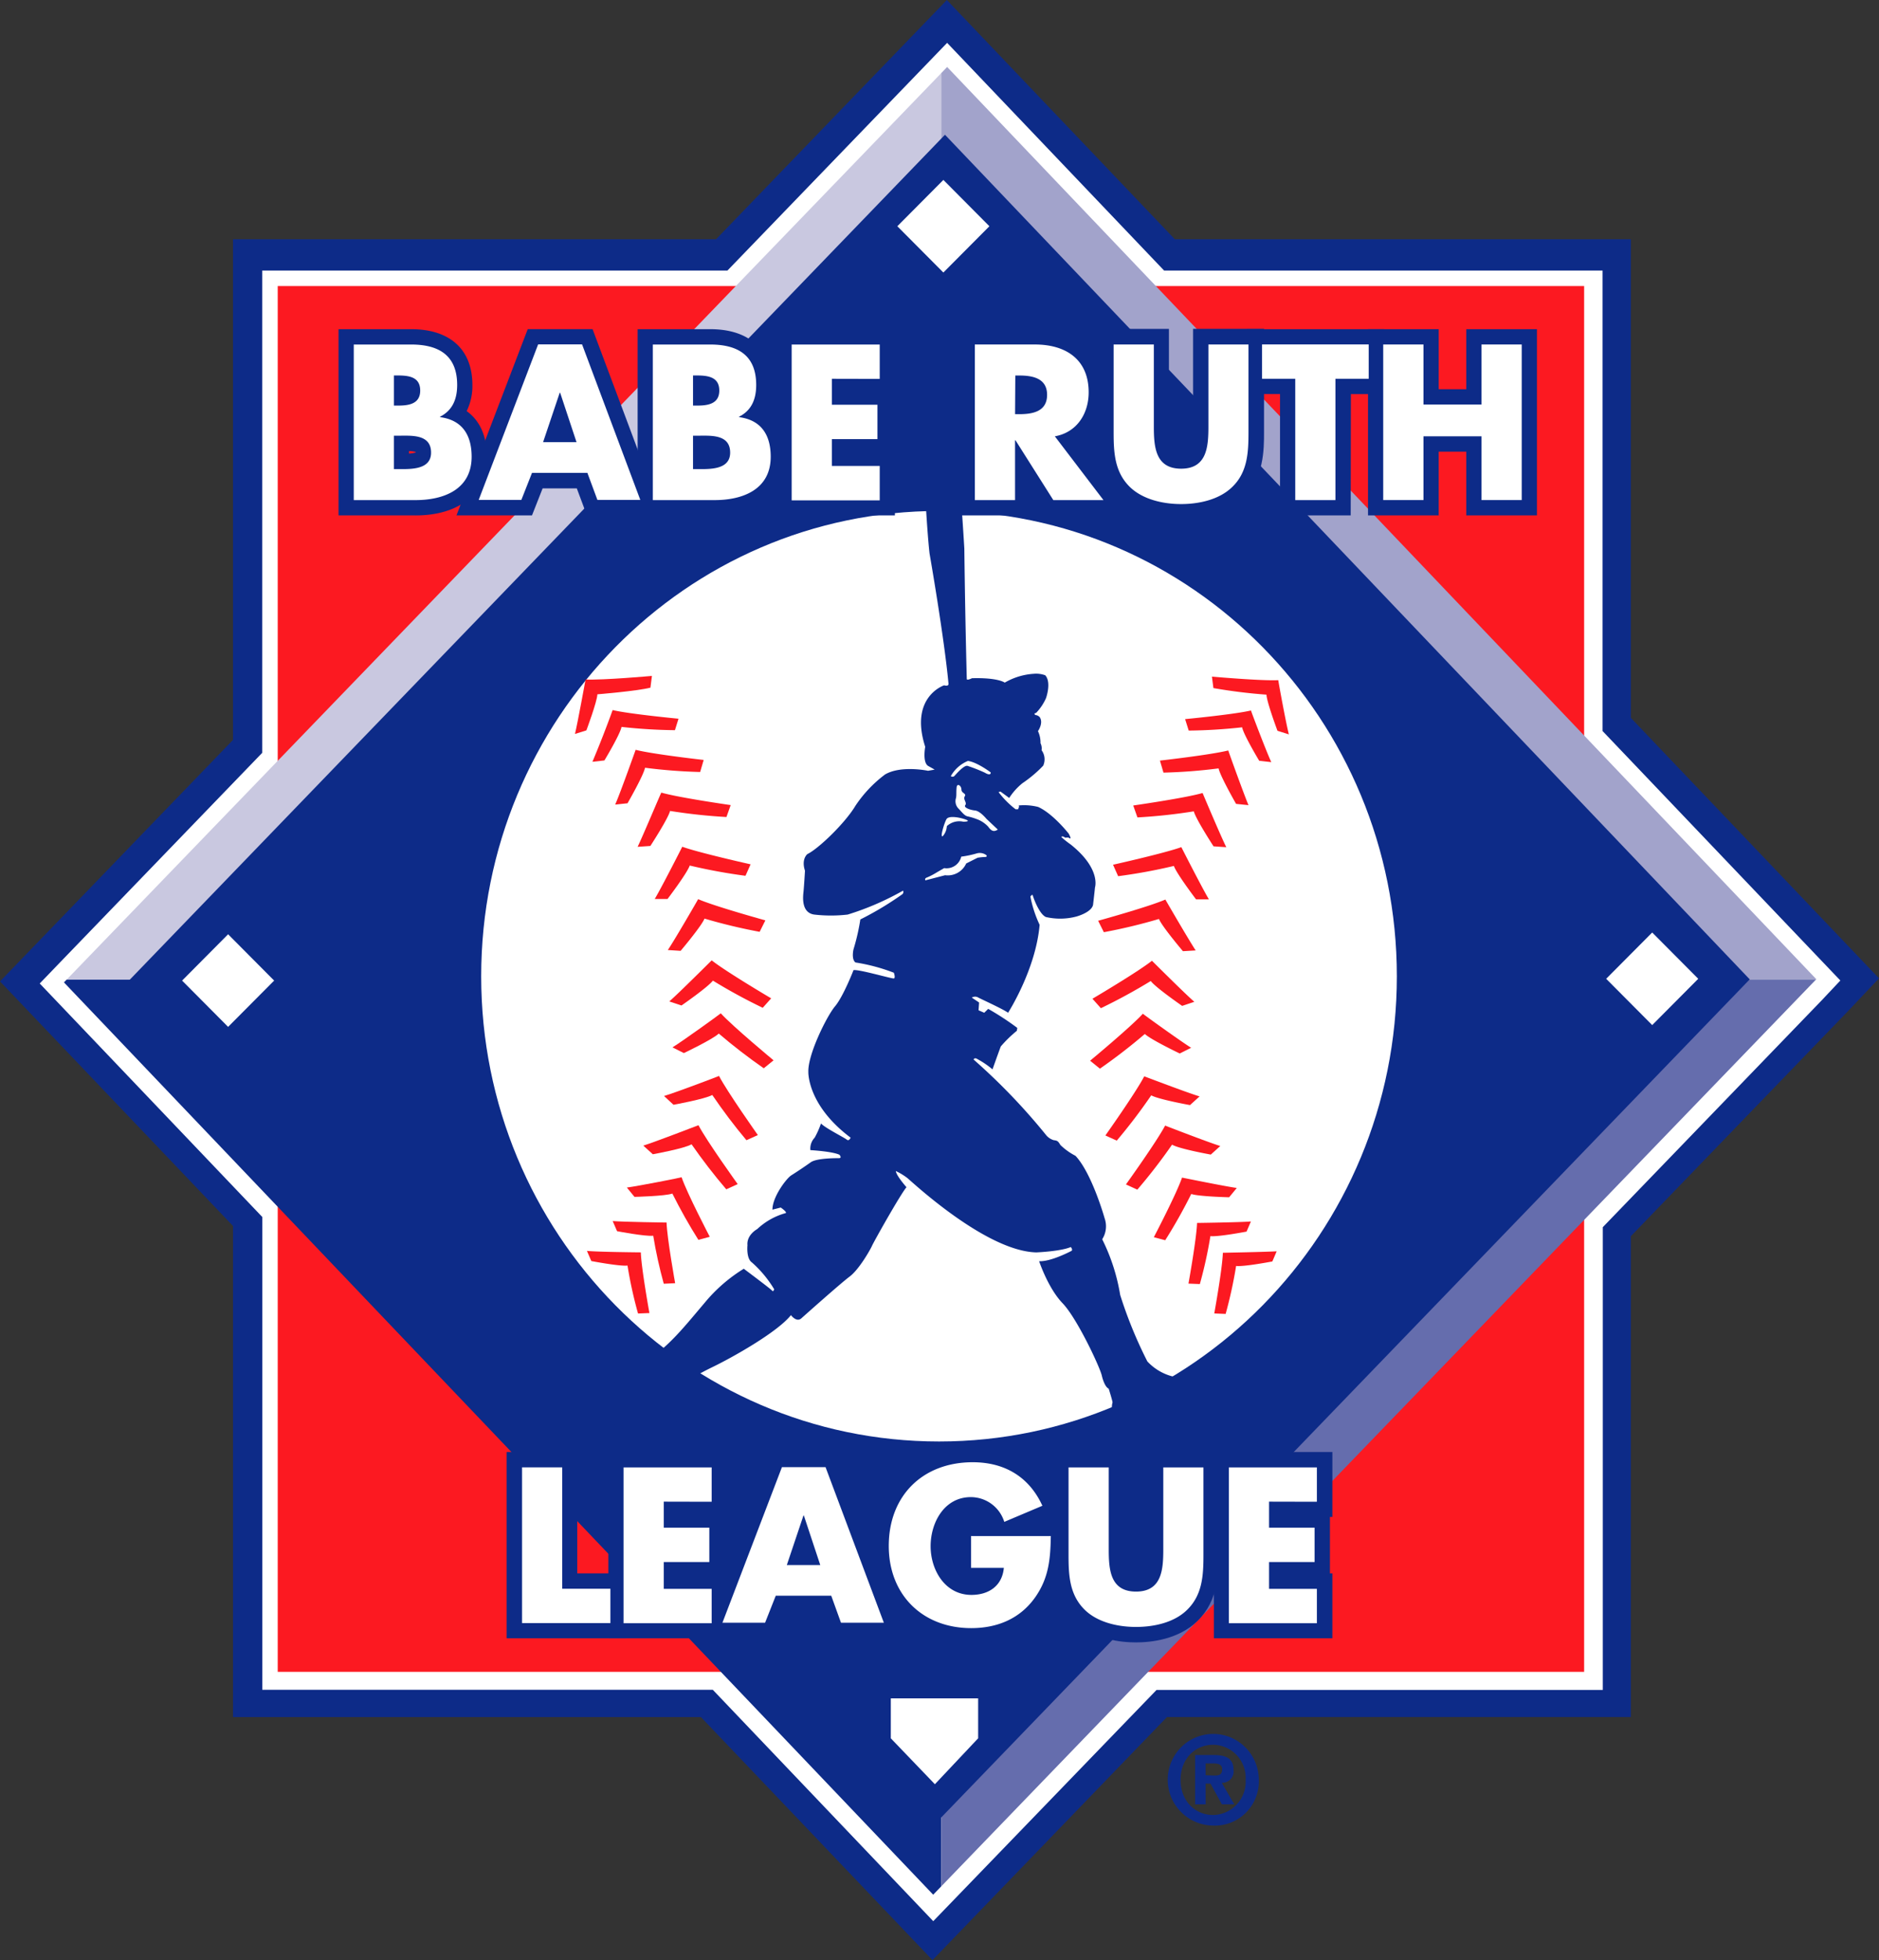 <svg width="70" height="73" fill="none" xmlns="http://www.w3.org/2000/svg"><rect width="100%" height="100%" fill="#333333" stroke="none"/><path d="M70 36.436l-9.245-9.701V8.912H43.768L35.274 0l-8.6 8.912H8.68v18.644L0 36.55l8.681 9.11v18.288h17.43L34.739 73l8.736-9.053h17.28V46.041l8.112-8.406L70 36.436z" fill="#0D2B88"/><path d="M67.176 36.515L58.71 27.63V11.088H42.94l-7.658-8.035-.216.226-7.538 7.809h-16.75v17.36L2.975 36.53l-.097.1 7.898 8.287V61.92h16.206l7.79 8.171.293-.303 7.592-7.868H58.71V45.288l8.452-8.758.014-.015z" fill="#fff"/><path d="M34.767 71.55l-8.213-8.618H9.771V45.324L1.48 36.628l.77-.8 7.518-7.79V10.076H27.1l8.184-8.48 8.083 8.48h16.335v17.15l8.858 9.291-.68.723-8.17 8.464v17.234H43.086l-8.318 8.611zM11.783 60.91h15.629l7.374 7.727 7.457-7.728h15.455V44.88l8.074-8.368-8.074-8.473V12.1H42.512L35.28 4.51l-7.325 7.59H11.783v16.758l-7.506 7.778 7.506 7.875V60.91z" fill="#fff"/><path d="M59.015 10.653H10.346v51.611h48.669V10.653z" fill="#FC1921"/><path d="M35.064 2.724L2.482 36.485h32.582V2.725z" fill="#C9C8E0"/><path d="M2.482 36.485l-.1.102 32.383 33.977.299-.31V36.485H2.482z" fill="#0D2B88"/><path d="M67.65 36.485l.016-.015L35.284 2.494l-.22.23v33.761h32.585z" fill="#A2A3CB"/><path d="M35.064 36.485v33.77l32.585-33.77H35.064z" fill="#656DAD"/><path d="M4.742 36.583L35.204 5.018l29.98 31.456-30.46 31.566L4.742 36.583z" fill="#0D2B88"/><path d="M17.926 36.36c0-9.572 7.638-17.33 17.057-17.33 9.42 0 17.055 7.758 17.055 17.33 0 9.57-7.638 17.325-17.055 17.325S17.926 45.928 17.926 36.36z" fill="#fff"/><path d="M24.934 37.296l.454.151s.988-.683 1.17-.926c.602.369 1.221.706 1.857 1.012l.314-.352s-1.687-.995-2.215-1.415c-.002 0-1.237 1.233-1.58 1.53zM24.878 35.382l.478.03s.778-.92.89-1.201c.676.2 1.362.364 2.054.493l.213-.427s-1.884-.52-2.504-.79c0 .007-.876 1.522-1.13 1.895zM24.39 33.481h.478s.73-.958.827-1.246c.686.163 1.379.29 2.077.382l.191-.427s-1.91-.426-2.546-.655c.002 0-.791 1.558-1.026 1.946zM23.754 31.538l.475-.032s.658-1.01.734-1.304c.696.111 1.397.187 2.1.226l.158-.444s-1.935-.277-2.584-.465c-.011 0-.688 1.615-.883 2.019zM22.918 29.965l.46-.049s.593-1.028.652-1.323c.681.088 1.367.141 2.053.158l.132-.448s-1.897-.213-2.535-.378c0 0-.581 1.635-.762 2.04zM22.07 28.371l.447-.05s.586-.972.637-1.249c.66.074 1.325.115 1.99.122l.133-.427s-1.835-.175-2.454-.322a40.1 40.1 0 01-.753 1.926z" fill="#FC1921"/><path d="M21.42 27.334l.425-.132s.399-1.067.41-1.344c0 0 1.45-.117 1.976-.247l.056-.438s-1.835.165-2.472.133c0 0-.295 1.615-.395 2.028zM24.738 40.818l.353.327s1.18-.214 1.444-.365c.396.583.82 1.146 1.273 1.685l.425-.192s-1.133-1.6-1.447-2.202c.014 0-1.615.62-2.048.747zM25.052 39.007l.425.213s1.084-.516 1.3-.727c.537.459 1.096.89 1.676 1.293l.365-.297s-1.508-1.25-1.967-1.75c0 .01-1.412 1.031-1.799 1.268zM23.966 42.666l.354.322s1.18-.213 1.443-.371c.403.58.835 1.14 1.294 1.677l.425-.194s-1.146-1.592-1.462-2.194c.004 0-1.63.628-2.054.76zM22.825 45.476l.163.377s1.061.203 1.347.169c.099.602.23 1.2.393 1.788l.424-.02s-.301-1.668-.32-2.259c.008 0-1.593-.021-2.007-.055zM23.353 44.228l.284.347s1.142-.027 1.411-.123c.294.59.618 1.166.97 1.724l.424-.114s-.849-1.623-1.05-2.218c.006.01-1.615.328-2.039.384z" fill="#FC1921"/><path d="M21.866 46.587l.163.378s1.061.203 1.348.168c.096.603.228 1.199.392 1.786l.424-.017s-.301-1.668-.32-2.26c.008 0-1.604-.014-2.007-.055zM44.494 37.31l-.454.152s-.989-.683-1.17-.926c-.602.368-1.222.706-1.858 1.012l-.314-.352s1.687-.995 2.217-1.415c0 0 1.235 1.233 1.579 1.53zM44.544 35.397l-.475.028s-.78-.918-.893-1.2c-.676.2-1.361.364-2.053.493l-.213-.426s1.884-.52 2.504-.79c.004.007.88 1.52 1.13 1.895zM45.037 33.496h-.478s-.73-.96-.827-1.246c-.685.163-1.379.29-2.077.382l-.19-.427s1.908-.426 2.545-.655c-.002 0 .793 1.558 1.027 1.946zM45.684 31.552l-.475-.032s-.658-1.01-.735-1.303c-.695.111-1.396.187-2.1.226l-.157-.444s1.935-.277 2.584-.465c0 0 .679 1.613.883 2.018zM46.511 29.986l-.462-.047s-.59-1.028-.652-1.322a19.87 19.87 0 01-2.053.158l-.132-.448s1.897-.214 2.546-.378c-.009-.009.573 1.61.753 2.037zM47.36 28.384l-.45-.051s-.583-.969-.636-1.246c-.661.074-1.325.115-1.99.122l-.134-.427s1.835-.175 2.454-.322c-.008.004.575 1.538.756 1.924z" fill="#FC1921"/><path d="M48.015 27.35l-.424-.133s-.399-1.067-.41-1.346a19.699 19.699 0 01-1.977-.245l-.055-.427s1.837.164 2.472.132c-.009-.01.286 1.605.394 2.018zM44.689 40.833l-.357.324s-1.18-.213-1.444-.364a20.578 20.578 0 01-1.284 1.687l-.424-.192s1.135-1.6 1.447-2.202c.008 0 1.629.62 2.062.747zM44.375 39.022l-.425.213s-1.084-.518-1.3-.727c-.536.459-1.095.89-1.674 1.292l-.365-.296s1.509-1.25 1.965-1.75c0 .01 1.415 1.031 1.799 1.268zM45.461 42.68l-.354.32s-1.18-.212-1.443-.37c-.402.58-.834 1.14-1.294 1.676l-.424-.194s1.143-1.591 1.46-2.193c-.003.002 1.622.63 2.055.762zM46.602 45.49l-.163.378s-1.06.203-1.347.169a16.244 16.244 0 01-.393 1.785l-.424-.017s.301-1.668.32-2.259c-.008 0 1.596-.021 2.007-.055zM46.076 44.242l-.286.348s-1.142-.028-1.411-.123c-.294.59-.617 1.166-.97 1.723l-.424-.113s.849-1.623 1.05-2.219c-.006-.004 1.615.329 2.041.385z" fill="#FC1921"/><path d="M47.561 46.602l-.161.378s-1.06.203-1.35.168a16.591 16.591 0 01-.39 1.786l-.424-.017s.303-1.668.32-2.26c-.01 0 1.594-.03 2.005-.055z" fill="#FC1921"/><path d="M46.144 51.411s-.327-.326-.56-.326c0 0-1.214.236-1.521.236a1.943 1.943 0 01-1.32-.618 16.3 16.3 0 01-1.012-2.475 7.235 7.235 0 00-.67-2.074.897.897 0 00.091-.78s-.47-1.673-1.086-2.328a2.376 2.376 0 01-.56-.401c-.091-.146-.108-.165-.252-.182a.583.583 0 01-.291-.2 23.008 23.008 0 00-2.692-2.802s.017-.072.108-.036c.212.112.412.247.596.401 0 0 .212-.6.308-.853.181-.212.382-.407.598-.583l.017-.108a10.194 10.194 0 00-1.084-.709l-.147.145-.212-.092.02-.29-.272-.183a.243.243 0 01.212-.017c.091.055.942.437 1.14.582 0 0 1.03-1.602 1.175-3.275a4.39 4.39 0 01-.344-1.054s.074-.108.091-.036c.017.073.236.691.488.8.376.086.766.08 1.14-.02 0 0 .542-.144.614-.426 0 0 .056-.471.073-.655 0 0 .235-.691-.904-1.6a3.498 3.498 0 01-.348-.277s.017-.054.108 0c.091.053.023 0 .168.023 0 0 .144.126 0-.147 0 0-.58-.745-1.14-.998a2.147 2.147 0 00-.723-.056l.01.051-.035.092h-.092a3.33 3.33 0 01-.636-.64l.072-.02.325.238c.133-.207.299-.392.49-.547.281-.19.542-.409.776-.655a.575.575 0 00-.06-.576.429.429 0 00-.04-.26c.004-.155-.029-.31-.095-.45 0 0 .212-.299.068-.518a.237.237 0 00-.161-.082s-.096-.055.025-.08c.153-.16.277-.345.367-.547 0 0 .212-.587-.027-.853a.976.976 0 00-.425-.056 2.446 2.446 0 00-1.084.329s-.244-.192-1.222-.164c0 0-.19.098-.193.027a359.34 359.34 0 01-.091-4.856s-.212-3.627-.37-4.177c0 0-.012-.213-.636-.16-.5.045-.532.175-.56.252.024.493.149 3.2.27 4.267 0 0 .547 3.128.706 4.85.01.117-.163.061-.163.061s-1.303.427-.704 2.291c0 0-.109.574.108.711l.244.137-.246.044s-1.004-.213-1.602.137c-.43.322-.804.716-1.103 1.165-.38.64-1.375 1.6-1.79 1.8 0 0-.236.182-.09.62 0 0-.036.599-.055.78-.02.181-.091.783.399.853.414.048.833.048 1.247 0 .717-.221 1.409-.52 2.062-.891a.115.115 0 01-.019.128 11.8 11.8 0 01-1.572.945 7.936 7.936 0 01-.254 1.11s-.09.364.072.492c.489.076.968.204 1.43.382 0 0 .072.198 0 .213-.073.015-1.303-.345-1.502-.31 0 0-.38.982-.688 1.347-.307.365-1.012 1.784-.995 2.437 0 0-.053 1.237 1.574 2.455 0 0-.055.148-.144.073s-.795-.427-.959-.6a3.284 3.284 0 01-.235.527.59.59 0 00-.16.465s.811.045 1.083.173c0 0 .108.126-.02.126-.127 0-.831 0-1.047.152a16.56 16.56 0 01-.724.486c-.18.109-.706.8-.706 1.28l.31-.079s.29.2.163.213c-.389.11-.745.313-1.04.59 0 0-.399.213-.363.601 0 0-.053.49.164.64.327.288.607.626.831 1 0 0-.036.11-.072.056-.036-.053-.867-.674-1.06-.82a5.86 5.86 0 00-1.447 1.255c-.724.854-1.14 1.383-1.844 1.948 0 0-.598.491-.796.64-.26.175-.54.318-.833.427 0 0-.378-.2-.425.072 0 0-.18.564-.125.764 0 0-.212.329-.108.491 0 0 .108.128.424.036 0 0 1.176.566 1.358.764.183.198.397.655.777.438 0 0 .65-.129.795-.073.145.055.327.365.58-.02a.474.474 0 00.362-.426.612.612 0 00-.452-.365 1.85 1.85 0 01-.713-.203l-.03-.014c-.18-.092-.235-.31-.288-.64.016-.201.065-.398.145-.583.454-.314.931-.594 1.427-.836.76-.365 2.442-1.31 2.95-1.948 0 0 .211.292.398.11 0 0 1.447-1.292 1.788-1.546.342-.254.762-.983.834-1.146.072-.162 1.06-1.92 1.284-2.182 0 0-.38-.427-.397-.602.15.07.292.156.424.256.18.145 2.93 2.729 4.812 2.774 0 0 .903-.037 1.283-.2 0 0 .091.11.02.146-.073.037-.767.4-1.2.382 0 0 .33 1 .872 1.564.544.563 1.411 2.42 1.466 2.71 0 0 .09.4.253.473 0 0 .127.4.144.51a.63.63 0 00.072.508s-.036.655.212.8c0 0 .109.164.198.164h.163a.35.35 0 00.543-.2s1.048-.563 1.464-.6l.363-.055c.098.04.202.064.307.072 0 0 .212.056.289-.234.204-.157.393-.335.562-.53 0 0 .36.184.36-.345a.397.397 0 00.164-.397z" fill="#0D2B88"/><path d="M34.89 32.495l.284-.164a.562.562 0 00.636-.427 3.75 3.75 0 00.584-.123.411.411 0 01.352.068s.053.068-.055.068a2.06 2.06 0 00-.272.028l-.424.213a.756.756 0 01-.787.438l-.732.19s-.055-.069.068-.11c.12-.051.235-.112.346-.18zM36.907 28.766s-.505-.382-.848-.427c-.27.112-.494.31-.637.566a.103.103 0 00.128 0c.055-.056.343-.401.487-.384.222.073.44.158.652.256.159.098.23.062.218-.01zM37.172 30.895l-.424-.4s-.235-.291-.424-.31c-.189-.02-.435-.109-.363-.2.072-.093-.091-.214-.02-.327.073-.113-.124-.109-.124-.254 0-.145-.164-.256-.18-.073-.017.184 0 .271-.02.382a.39.39 0 00.073.382c.127.126.235.29.362.31.136.03.268.073.397.125.138.06.261.146.363.256.108.145.197.218.36.11zM35.274 30.767a.683.683 0 01.615-.164s.288 0 .108-.073c-.18-.072-.651-.18-.74-.017-.09.165-.255.728-.128.62a.621.621 0 00.145-.366zM8.498 34.795L6.784 36.52l1.714 1.724 1.715-1.724-1.715-1.725zM35.144 6.701l-1.715 1.725 1.715 1.724 1.715-1.724L35.144 6.7zM61.551 34.729l-1.715 1.724 1.715 1.724 1.715-1.724-1.715-1.724zM36.44 63.252v1.487l-1.612 1.711-1.642-1.71v-1.488h3.255z" fill="#fff"/><path d="M13.179 18.625v-5.794h2.14c1.023 0 1.712.399 1.712 1.506 0 .523-.17.945-.636 1.182v.017c.825.107 1.175.668 1.175 1.474 0 1.214-1.031 1.615-2.085 1.615h-2.306zm1.497-3.52h.168c.399 0 .81-.07.81-.56 0-.532-.464-.562-.87-.562h-.108v1.122zm0 2.366h.191c.444 0 1.192.024 1.192-.614 0-.7-.74-.63-1.23-.63h-.153v1.244z" fill="#0D2B88"/><path d="M15.48 19.195h-2.868V12.26h2.707c1.447 0 2.279.758 2.279 2.078.007.337-.066.67-.213.973.488.348.756.934.756 1.707 0 1.342-1.016 2.178-2.66 2.178zm-1.74-1.141h1.74c1.008 0 1.52-.35 1.52-1.044 0-.693-.293-.853-.624-.9.167.212.254.477.246.747a1.094 1.094 0 01-.312.791c-.388.39-.997.39-1.398.39h-.802v-4.625h.675c1.188 0 1.438.615 1.438 1.131 0 .162-.031.322-.093.472.17-.086.324-.229.324-.675 0-.578-.19-.936-1.143-.936h-1.564l-.006 4.649zm1.498-1.255v.094a.877.877 0 00.249-.043.041.041 0 000-.017.883.883 0 00-.242-.034h-.006zm-.074-1.143a2.21 2.21 0 01.658.09v-.34a1.362 1.362 0 01-.651.25h-.007zM19.819 17.612l-.397 1.007h-1.589l2.215-5.794h1.636l2.17 5.794h-1.598l-.373-1.007h-2.064zm1.048-2.987h-.015l-.62 1.843h1.246l-.611-1.843z" fill="#0D2B88"/><path d="M24.675 19.195h-2.811l-.376-1.007h-1.273l-.396 1.007h-2.813l2.654-6.936h2.416l2.599 6.936zm-2.024-1.141h.384L21.29 13.4h-.849l-1.78 4.653h.378l.399-1.007h2.83l.382 1.007zm-.382-1.018h-2.828l1.004-2.987h.814l.147.388.863 2.599z" fill="#0D2B88"/><path d="M24.32 18.625v-5.794h2.139c1.025 0 1.712.399 1.712 1.506 0 .523-.168.945-.636 1.182v.017c.825.107 1.177.668 1.177 1.474 0 1.214-1.031 1.615-2.085 1.615H24.32zm1.498-3.52h.168c.397 0 .81-.07.81-.56 0-.532-.466-.562-.872-.562h-.106v1.122zm0 2.366h.191c.444 0 1.192.024 1.192-.614 0-.7-.742-.63-1.23-.63h-.153v1.244z" fill="#0D2B88"/><path d="M26.629 19.195h-2.875V12.26h2.707c1.449 0 2.28.758 2.28 2.078.01.337-.063.67-.212.973.49.348.758.934.758 1.707-.004 1.342-1.023 2.178-2.658 2.178zm-1.742-1.141h1.742c1.007 0 1.519-.35 1.519-1.044 0-.693-.293-.853-.637-.9.167.212.255.477.246.747a1.095 1.095 0 01-.31.791c-.383.39-.994.39-1.393.39h-.802v-4.625h.672c1.19 0 1.439.615 1.439 1.131.001.162-.03.322-.091.472.167-.086.324-.229.324-.675 0-.578-.19-.936-1.145-.936h-1.573l.009 4.649zm1.498-1.255v.094a.862.862 0 00.248-.043v-.017a.89.89 0 00-.248-.034zm-.072-1.143c.222-.004.444.027.657.09v-.34c-.194.139-.42.225-.657.25zM30.99 14.107v.966h1.698v1.28H30.99v1h1.783v1.281h-3.28v-5.803h3.28v1.28l-1.783-.004z" fill="#0D2B88"/><path d="M33.339 19.195h-4.413V12.26h4.413v2.417h-.091v2.102h.09v2.417zm-3.278-1.141h2.143v-.135h-1.78v-2.133h1.697v-.135h-1.697v-2.116h1.78V13.4H30.06v4.654zM41.108 18.625H39.24l-1.41-2.229h-.016v2.23h-1.498V12.83h2.239c1.139 0 2.002.544 2.002 1.781 0 .8-.443 1.494-1.26 1.639l1.81 2.374zm-3.293-3.2h.153c.49 0 1.04-.091 1.04-.72 0-.63-.559-.72-1.04-.72h-.144l-.009 1.44z" fill="#0D2B88"/><path d="M42.26 19.195h-3.327l-.54-.868v.868h-2.644V12.26h2.807c1.584 0 2.57.903 2.57 2.347a2.22 2.22 0 01-.93 1.877l2.064 2.712zm-2.705-1.141h.403l-1.59-2.083-.13.015.072.103 1.245 1.965zm-2.671 0h.365v-4.64h.719c1.451 0 1.608.902 1.608 1.292a1.203 1.203 0 01-.486 1.003l.117-.021c.736-.13.793-.854.793-1.067 0-.804-.483-1.212-1.436-1.212h-1.672l-.008 4.645zm1.508-3.45v.203a.165.165 0 00.04-.024.254.254 0 000-.077.244.244 0 00-.01-.083.164.164 0 00-.03-.02z" fill="#0D2B88"/><path d="M46.511 12.83v3.259c0 .744-.03 1.493-.602 2.044-.482.475-1.24.64-1.91.64-.67 0-1.43-.171-1.91-.64-.572-.561-.602-1.3-.602-2.044V12.83h1.498v3.05c0 .754.053 1.575 1.016 1.575.964 0 1.017-.821 1.017-1.574V12.83h1.493z" fill="#0D2B88"/><path d="M43.997 19.349c-.558 0-1.597-.105-2.308-.809-.774-.757-.774-1.777-.774-2.451v-3.84h2.632v3.626c0 1.005.17 1.005.45 1.005s.45 0 .45-1.005v-3.627h2.643v3.84c0 .675 0 1.695-.776 2.454-.709.702-1.77.807-2.317.807zM42.05 13.4v2.689c0 .71.032 1.244.424 1.636.312.307.863.482 1.515.482.651 0 1.203-.175 1.512-.482.403-.395.425-.926.425-1.636V13.4h-.363v2.48c0 .587 0 2.147-1.585 2.147s-1.555-1.56-1.555-2.146V13.4h-.373z" fill="#0D2B88"/><path d="M49.75 18.625h-1.497v-4.518h-1.237v-1.28h3.974v1.28h-1.24v4.518z" fill="#0D2B88"/><path d="M50.32 19.195h-2.634v-4.519h-1.232V12.26h5.108v2.417h-1.236l-.007 4.52zm-1.499-1.141h.363v-4.52h1.237V13.4h-2.839v.135h1.24v4.519z" fill="#0D2B88"/><path d="M55.192 15.067V12.83h1.498v5.794h-1.498v-2.374H53.03v2.374h-1.5v-5.794h1.5v2.236h2.162z" fill="#0D2B88"/><path d="M57.256 19.195h-2.632V16.82h-1.027v2.375h-2.633V12.26h2.633v2.236h1.027v-2.236h2.632v6.936zm-1.497-1.141h.362V13.4h-.362v2.235h-3.297V13.4h-.363v4.654h.363v-2.375h3.297v2.375zM20.945 59.169h1.795v1.28h-3.292v-5.8h1.497v4.52z" fill="#0D2B88"/><path d="M23.309 61.014h-4.434v-6.936h2.63v4.519h1.797l.007 2.417zm-3.295-1.141h2.16v-.135h-1.795V55.22h-.365v4.654z" fill="#0D2B88"/><path d="M24.728 55.926v.968h1.697v1.28h-1.697v.999h1.784v1.28H23.23V54.65h3.282v1.28l-1.784-.004z" fill="#0D2B88"/><path d="M27.076 61.014h-4.412v-6.936h4.412v2.417h-.093v2.102h.093v2.417zm-3.28-1.141h2.145v-.135h-1.78v-2.133h1.698v-.135H24.16v-2.116h1.78v-.135h-2.144v4.654z" fill="#0D2B88"/><path d="M28.9 59.429l-.398 1.007h-1.589l2.217-5.795h1.625l2.172 5.795H31.33l-.363-1.007h-2.066zm1.047-2.987h-.015l-.62 1.845h1.246l-.611-1.845z" fill="#0D2B88"/><path d="M33.755 61.014h-2.811l-.374-1.007h-1.285l-.397 1.007h-2.8l2.651-6.936h2.419l2.597 6.936zm-2.024-1.141h.384l-1.744-4.654h-.849l-1.78 4.654h.38l.397-1.007h2.843l.369 1.007zm-.386-1.018h-2.822l1.002-2.987h.816l.144.39.86 2.597zM39.147 57.208c-.014.853-.076 1.568-.59 2.291-.564.792-1.412 1.137-2.375 1.137-1.81 0-3.072-1.237-3.072-3.06 0-1.88 1.273-3.118 3.127-3.118 1.184 0 2.1.537 2.596 1.621l-1.42.6a1.308 1.308 0 00-1.246-.922c-.987 0-1.498.945-1.498 1.828 0 .884.535 1.814 1.521 1.814.65 0 1.146-.34 1.207-1.007h-1.222v-1.184h2.972z" fill="#0D2B88"/><path d="M36.182 61.206c-2.143 0-3.639-1.494-3.639-3.627 0-2.172 1.52-3.69 3.694-3.69 1.43 0 2.535.695 3.112 1.953l.246.536-.62.262h.75l-.011.58c-.015.884-.08 1.746-.694 2.612-.643.898-1.625 1.374-2.838 1.374zm.055-6.187c-1.555 0-2.559 1-2.559 2.55 0 1.493 1.006 2.487 2.504 2.487.848 0 1.485-.3 1.909-.898.28-.41.44-.89.458-1.387h-1.814v.04h1.273l-.057.624c-.083.928-.779 1.525-1.772 1.525-1.355 0-2.087-1.227-2.087-2.383 0-1.157.723-2.4 2.064-2.4a1.805 1.805 0 011.5.768L38 55.8a2.144 2.144 0 00-1.763-.773v-.008zm-.07 1.3c-.683 0-.931.752-.931 1.258-.008.37.124.73.37 1.007V56.63h1.153a.691.691 0 00-.592-.303v-.009zM44.833 54.65v3.258c0 .744-.032 1.482-.605 2.044-.481.477-1.236.64-1.909.64-.672 0-1.43-.169-1.91-.64-.572-.562-.602-1.3-.602-2.044V54.65h1.498v3.05c0 .754.053 1.575 1.016 1.575s1.016-.821 1.016-1.574V54.65h1.496z" fill="#0D2B88"/><path d="M42.32 61.168c-.559 0-1.598-.105-2.31-.809-.77-.757-.77-1.784-.77-2.451v-3.83h2.634v3.627c0 1.005.17 1.005.45 1.005s.447 0 .447-1.005v-3.627h2.622v3.83c0 .674 0 1.694-.774 2.453-.71.702-1.744.807-2.3.807zm-1.948-5.949v2.689c0 .71.031 1.243.424 1.636.312.307.861.482 1.515.482.653 0 1.203-.175 1.512-.48.403-.395.425-.928.425-1.638v-2.689h-.34v2.482c0 .586 0 2.146-1.583 2.146-1.582 0-1.6-1.56-1.6-2.146v-2.482h-.353zM47.277 55.926v.968h1.697v1.28h-1.697v.999h1.782v1.28h-3.28V54.65h3.28v1.28l-1.782-.004z" fill="#0D2B88"/><path d="M49.636 61.014h-4.413v-6.936h4.413v2.417h-.091v2.102h.091v2.417zm-3.278-1.141h2.143v-.135h-1.78v-2.133h1.697v-.135h-1.697v-2.116h1.78v-.135h-2.153l.01 4.654z" fill="#0D2B88"/><path d="M13.179 18.625v-5.794h2.14c1.023 0 1.712.399 1.712 1.506 0 .523-.17.945-.636 1.182v.017c.825.107 1.175.668 1.175 1.474 0 1.214-1.031 1.615-2.085 1.615h-2.306zm1.497-3.52h.168c.399 0 .81-.07.81-.56 0-.532-.464-.562-.87-.562h-.108v1.122zm0 2.366h.191c.444 0 1.192.024 1.192-.614 0-.7-.74-.63-1.23-.63h-.153v1.244zM19.819 17.612l-.397 1.007h-1.589l2.215-5.794h1.636l2.17 5.794h-1.598l-.373-1.007h-2.064zm1.048-2.987h-.015l-.62 1.843h1.246l-.611-1.843zM24.32 18.625v-5.794h2.139c1.025 0 1.712.399 1.712 1.506 0 .523-.168.945-.636 1.182v.017c.825.107 1.177.668 1.177 1.474 0 1.214-1.031 1.615-2.085 1.615H24.32zm1.498-3.52h.168c.397 0 .81-.07.81-.56 0-.532-.466-.562-.872-.562h-.106v1.122zm0 2.366h.191c.444 0 1.192.024 1.192-.614 0-.7-.742-.63-1.23-.63h-.153v1.244zM30.99 14.107v.966h1.698v1.28H30.99v1h1.783v1.281h-3.28v-5.803h3.28v1.28l-1.783-.004zM41.108 18.625H39.24l-1.41-2.229h-.016v2.23h-1.498V12.83h2.239c1.139 0 2.002.544 2.002 1.781 0 .8-.443 1.494-1.26 1.639l1.81 2.374zm-3.293-3.2h.153c.49 0 1.04-.091 1.04-.72 0-.63-.559-.72-1.04-.72h-.144l-.009 1.44zM46.511 12.83v3.259c0 .744-.03 1.493-.602 2.044-.482.475-1.24.64-1.91.64-.67 0-1.43-.171-1.91-.64-.572-.561-.602-1.3-.602-2.044V12.83h1.498v3.05c0 .754.053 1.575 1.016 1.575.964 0 1.017-.821 1.017-1.574V12.83h1.493zM49.75 18.625h-1.497v-4.518h-1.237v-1.28h3.974v1.28h-1.24v4.518zM55.192 15.067V12.83h1.498v5.794h-1.498v-2.374H53.03v2.374h-1.5v-5.794h1.5v2.236h2.162zM20.945 59.169h1.795v1.28h-3.292v-5.8h1.497v4.52zM24.728 55.926v.968h1.697v1.28h-1.697v.999h1.784v1.28H23.23V54.65h3.282v1.28l-1.784-.004zM28.9 59.429l-.398 1.007h-1.589l2.217-5.795h1.625l2.172 5.795H31.33l-.363-1.007h-2.066zm1.047-2.987h-.015l-.62 1.845h1.246l-.611-1.845zM39.147 57.208c-.014.853-.076 1.568-.59 2.291-.564.792-1.412 1.137-2.375 1.137-1.81 0-3.072-1.237-3.072-3.06 0-1.88 1.273-3.118 3.127-3.118 1.184 0 2.1.537 2.596 1.621l-1.42.6a1.308 1.308 0 00-1.246-.922c-.987 0-1.498.945-1.498 1.828 0 .884.535 1.814 1.521 1.814.65 0 1.146-.34 1.207-1.007h-1.222v-1.184h2.972zM44.833 54.65v3.258c0 .744-.032 1.482-.605 2.044-.481.477-1.236.64-1.909.64-.672 0-1.43-.169-1.91-.64-.572-.562-.602-1.3-.602-2.044V54.65h1.498v3.05c0 .754.053 1.575 1.016 1.575s1.016-.821 1.016-1.574V54.65h1.496zM47.277 55.926v.968h1.697v1.28h-1.697v.999h1.782v1.28h-3.28V54.65h3.28v1.28l-1.782-.004z" fill="#fff"/><path d="M44.914 66.115v-.441h.267c.148 0 .35.014.35.213 0 .198-.102.239-.278.239l-.34-.01zm0 .312h.182l.424.772h.463l-.467-.802a.423.423 0 00.423-.297.43.43 0 00.016-.183c0-.427-.278-.555-.749-.555h-.683v1.837h.393l-.002-.772zm1.981-.143a1.714 1.714 0 00-1.048-1.577 1.688 1.688 0 00-1.85.37 1.71 1.71 0 001.2 2.913 1.631 1.631 0 001.219-.481 1.65 1.65 0 00.48-1.225zm-.49 0a1.245 1.245 0 01-.727 1.204 1.227 1.227 0 01-.482.108c-.675 0-1.216-.523-1.216-1.308s.541-1.308 1.216-1.308a1.223 1.223 0 011.137.814c.057.157.081.323.072.49z" fill="#0D2B88"/></svg>